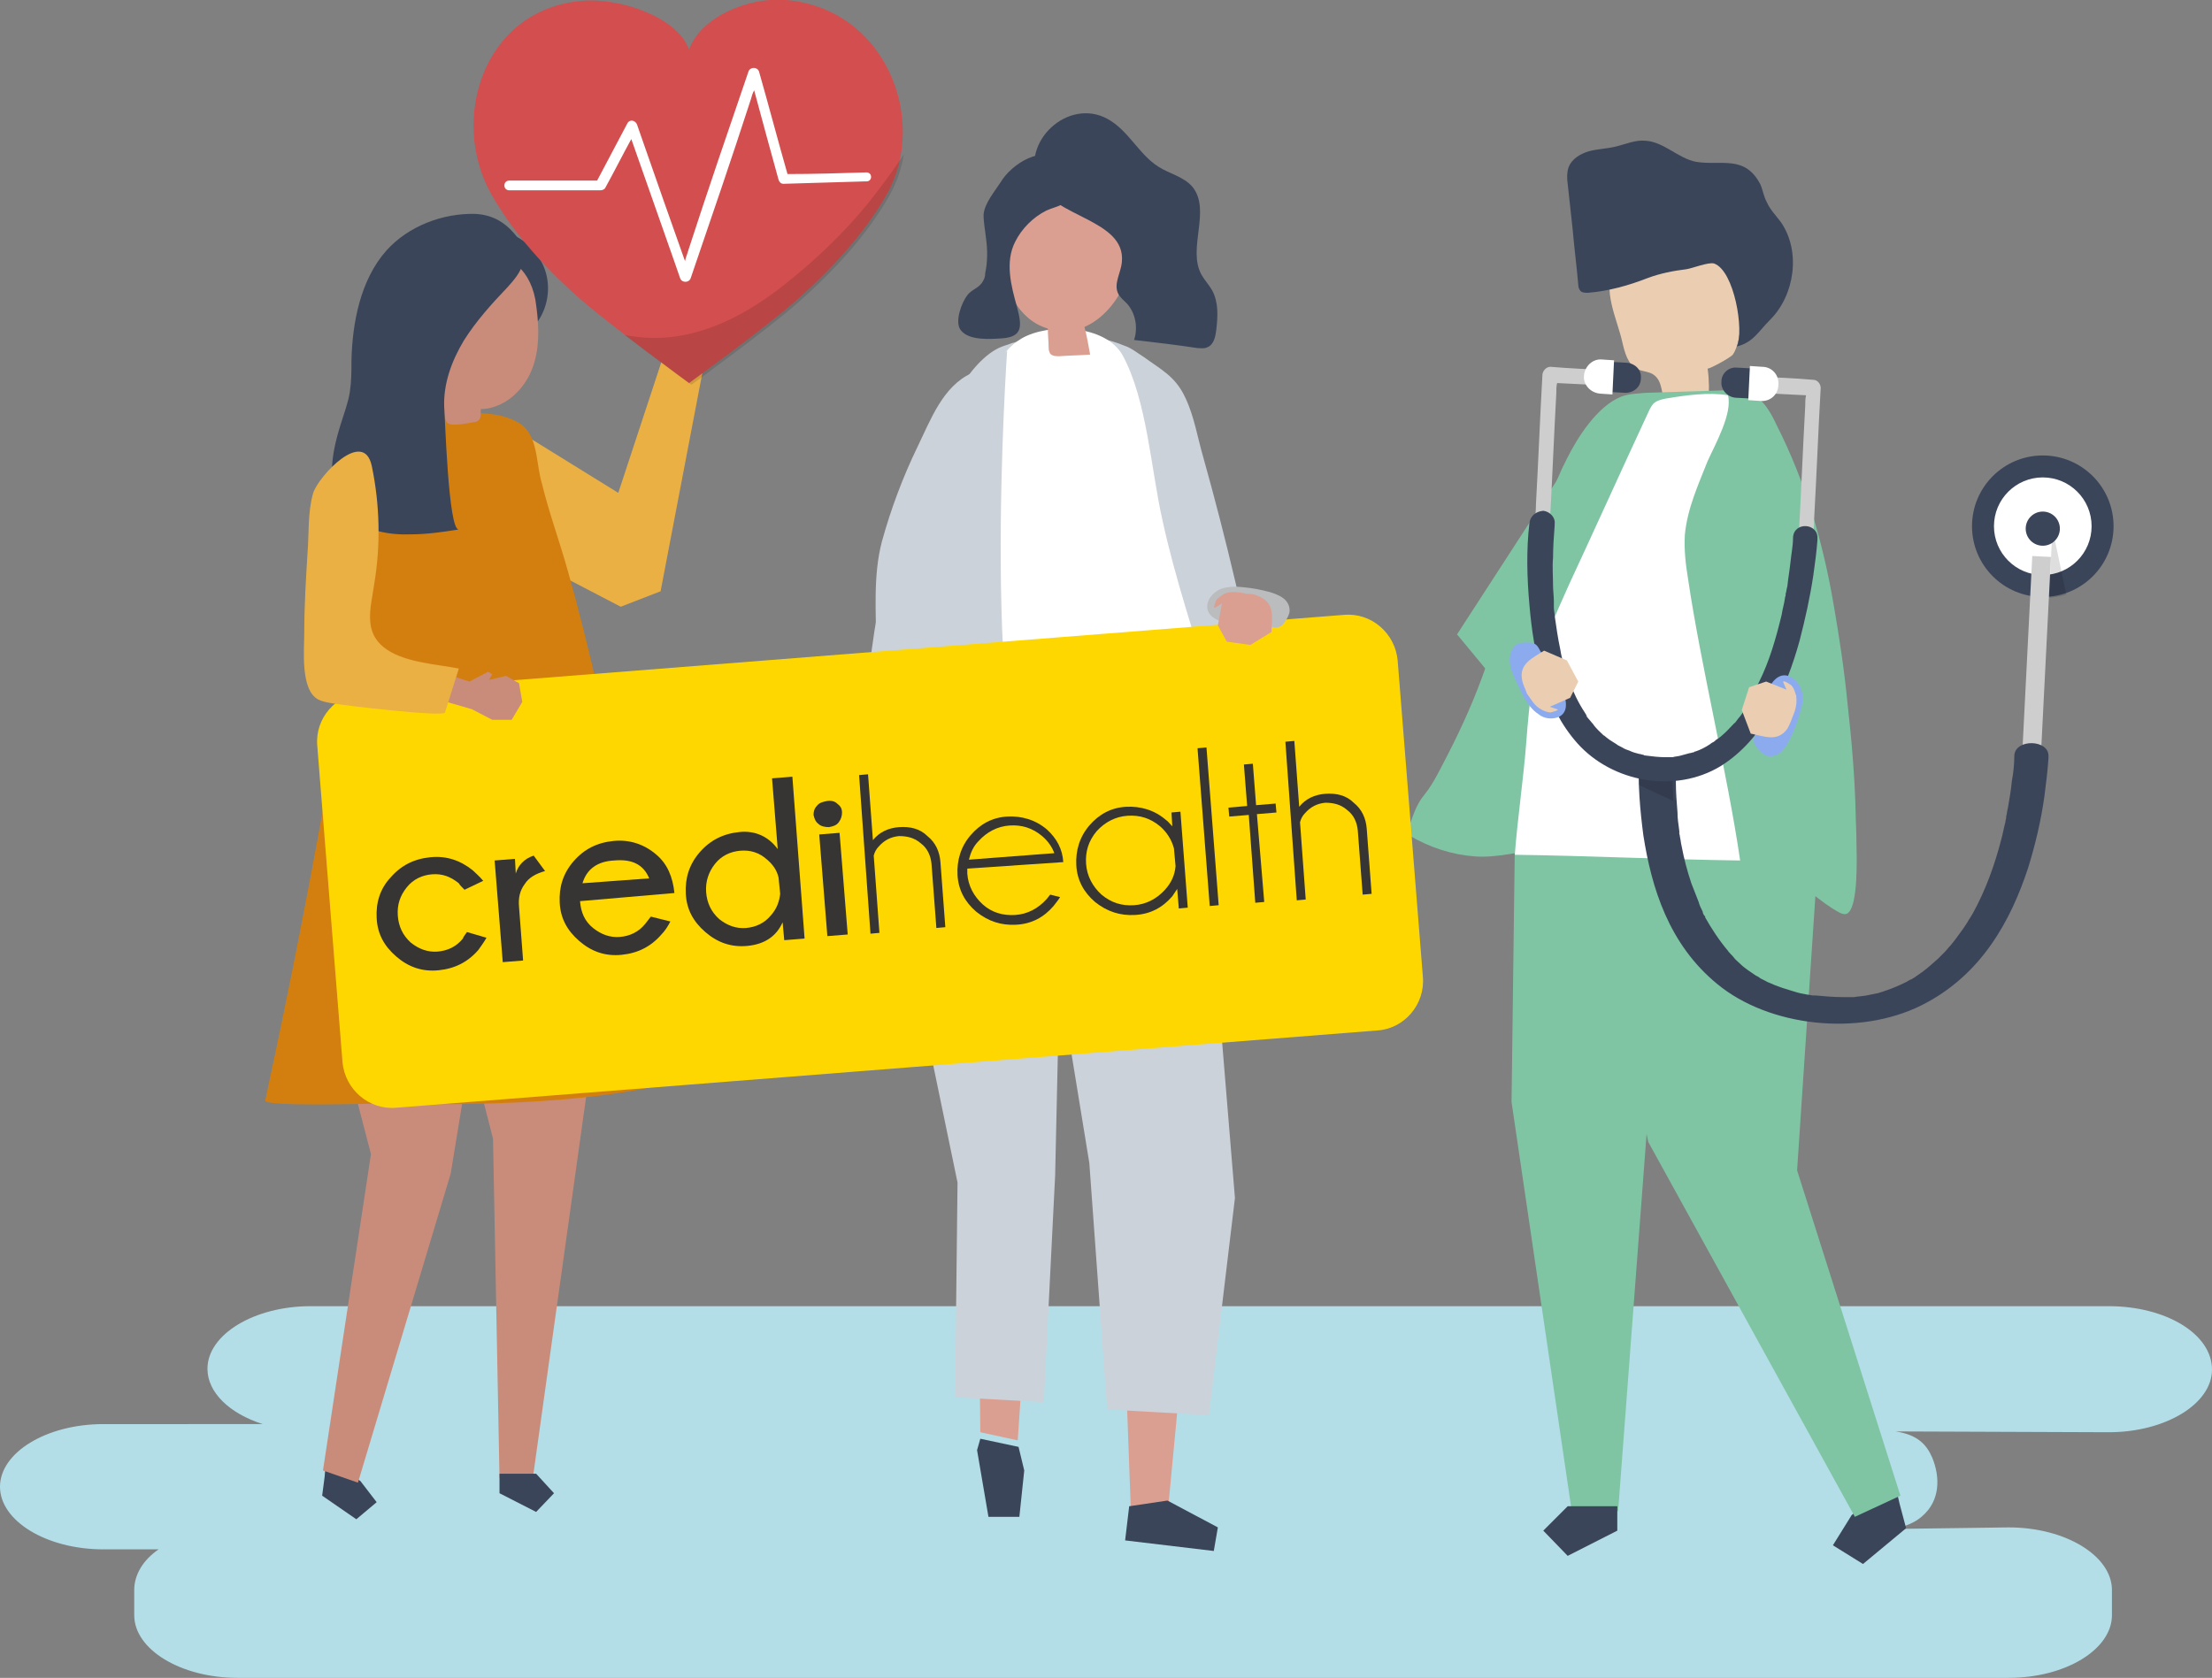 <svg version="1.1" id="Layer_1" xmlns="http://www.w3.org/2000/svg" x="0" y="0" width="271.9" height="206.3" xml:space="preserve"><rect width="100%" height="100%" fill="#808080" stroke="none"/><style>.st1{fill:#ebceb1}.st2{fill:#ebb044}.st3{fill:#3b455a}.st4{fill:#c98c7b}.st6{fill:#7fc5a3}.st7{fill:#fff}.st8{fill:#ccd2d9}.st9{fill:#db9f91}.st12{fill:#cecece}.st13{opacity:.13}.st14{fill:#8cabef}.st16{fill:#373534}</style><g id="XMLID_64_"><path id="XMLID_63_" d="M259.2 160.6h-221c-7 0-12.7 3.5-12.7 7.7 0 2.9 2.7 5.5 6.8 6.8H12.7c-7 0-12.7 3.5-12.7 7.7s5.7 7.7 12.7 7.7h6.8c-1.9 1.3-3 3.1-3 5v3.1c0 4.2 5.7 7.7 12.7 7.7h217.7c7 0 12.7-3.5 12.7-7.7v-3.1c0-4.2-5.7-7.7-12.7-7.7l-14.8.2c1.1 0 3-.5 4.2-1.6 2.2-1.9 2.2-4.8 1.2-7.2-.7-1.6-1.8-2.8-4.5-3.2l26.2.1c7 0 12.7-3.5 12.7-7.7 0-4.4-5.7-7.8-12.7-7.8z" fill="#b3dee8"/><path id="XMLID_62_" class="st1" d="M81.8 46.6l1-2.4-.9-2.2.4-.4.5.4-.2-2 .9-1.4 2.2-.1 1.8 1.4-.1 2.1-1.4 2.2-1.3 3.4z"/><path id="XMLID_61_" class="st2" d="M81.4 44.2L76 60.6l-11.8-7.3-4.8 12.5 16.9 8.8 4.9-1.9 5.2-27.2z"/><path id="XMLID_60_" class="st3" d="M39.9 181.6l-.3 2.3 4.2 2.9 2.5-2.1-2-2.6-4.2-2.8z"/><path id="XMLID_59_" class="st4" d="M40 110.7l-.7 7 6.3 24.2-5.9 38.9 4.3 1.5 11.4-38 1.8-11v-23.4z"/><path id="XMLID_58_" class="st4" d="M74.6 116.6l-9.1 65.1h-4.1l-.8-41.7-7.5-29.3z"/><path id="XMLID_57_" class="st3" d="M61.4 181.2v2.4l4.5 2.3 2.2-2.3-2.2-2.4z"/><path id="XMLID_56_" d="M65 53.2c-.3-.5-.8-1-1.4-1.3-4.1-2.3-10.9-.3-15.3-.3-1.3 13.8-5 27-7.3 40.6-2.5 14.4-5.3 28.8-8.4 43.1-.2.8 12.4.4 13.6.4 12.1.2 27.9.2 39.6-3.5-7.4-20-10.2-41.5-16-62-1-3.6-2.3-7.1-3.2-10.8-.6-2-.5-4.5-1.6-6.2z" fill="#d37f0f"/><path id="XMLID_55_" class="st3" d="M59.3 33.9c3.1.8 5.5 3.7 5.8 6.8 1.7-1.6 2.5-3.9 2.2-6.2-.3-2.3-1.8-4.3-3.8-5.4-1.9 1-3.4 2.8-4 4.8h-.2z"/><path id="XMLID_54_" class="st4" d="M65.8 36.8c-1.6-8.3-12-6.9-15-.1-1.7 3.8.1 9.3 3.5 12 .1.7.2 2.8.7 3.3.6.5 2.5 0 3.3-.1.2 0 .4-.1.6-.3.2-.2.2-.7.2-1.3.6 0 1.1-.1 1.7-.3 2.4-.8 4.2-3 4.9-5.5.7-2.5.5-5.1.1-7.7z"/><path id="XMLID_53_" class="st3" d="M50.5 65.7c2 0 4-.3 5.9-.6-1.3.2-1.7-14.1-1.8-15.1-.1-2.8.9-5.6 2.4-8.1 1.5-2.4 3.4-4.5 5.4-6.6.8-.9 1.6-1.8 1.9-3 .3-1.3-.2-2.6-1.1-3.6-1.3-1.5-2.8-2.3-4.8-2.4-4-.1-8.2 1.5-10.9 4.5-3.2 3.6-4.2 8.9-4.3 13.6 0 1.3 0 2.5-.2 3.8-.2 1.3-.7 2.6-1.1 3.9-.6 1.9-1.1 3.9-1.1 5.9 0 2 .7 4 2.1 5.4 2 1.9 5 2.4 7.6 2.3z"/><path id="XMLID_52_" class="st6" d="M196.6 51l-17.5 27 9.1 11 2.8-5.4-1.4-12.1z"/><path id="XMLID_51_" class="st1" d="M204.7 49.7c1.8-.1 3.5-.2 5.3-.2.1-1.4.1-2.8-.1-4.2 0 .2 2.8-1.3 3.1-1.7.7-1 .8-2.6 1.1-3.8.6-2.5 1.2-5.2-.1-7.4-1.3-2.3-4.3-3-6.9-3.1-3.3-.1-7 .9-8.7 3.7-1.5 2.6.4 6.3 1 9 .3 1.3.7 2.9 1.9 3.4.7.3 1.5.3 2 .7 1.1.8.9 2.4 1.4 3.6z"/><path id="XMLID_50_" class="st3" d="M193.3 28.1c-.2-1.8-.4-3.6-.6-5.5-.1-.7-.1-1.4.1-2 .4-1.1 1.5-1.7 2.5-2 1.1-.3 2.2-.3 3.4-.6 1.2-.3 2.3-.8 3.5-.7 2.3.1 4.1 2.2 6.3 2.6 3.1.5 6-.9 7.9 2.8.3.7.4 1.5.8 2.2.4.9 1.1 1.6 1.7 2.4 2.5 3.6 1.7 9-1.3 12-1.5 1.5-2.1 2.8-4.1 3.3.9-1.9-.3-9.3-2.8-10.2-.7-.2-2.7.6-3.4.7-1.6.2-3.2.5-4.8 1.1-2.3.9-4.8 1.6-7.3 1.8-.3 0-.7 0-.9-.2-.2-.2-.3-.5-.3-.8-.2-2.3-.5-4.6-.7-6.9z"/><path id="XMLID_49_" class="st3" d="M233.5 184.9l.8 3-5.3 4.4-3.7-2.3 2.3-3.7 5.2-4.4z"/><path id="XMLID_48_" class="st6" d="M221.5 92.9l2.2 9-2.8 42 12.7 40-5.6 2.6-25.4-46.1-3-14.8-1.6-31.1z"/><path id="XMLID_47_" class="st6" d="M186.3 96.5l-.5 39 7.4 50.3h5.7l3.5-46.4 7.8-46.4z"/><path id="XMLID_46_" class="st3" d="M198.8 185.2v3l-6.1 3.1-3-3.1 3-3z"/><path id="XMLID_45_" class="st6" d="M228.2 103.9c.1 3.6 0 8.4-1.4 8.5-.3 0-.5-.1-.7-.2-2.4-1.3-4-3.1-6.4-4.4-2.4-1.3-5.2-2-8-2.5-4.1-.7-8.3-1.2-12.5-1.3-3.3-.1-6.6.2-9.9.5-2.7.2-5.3 1-8 .8-2.8-.2-5.6-1.1-8.1-2.6-.1-.1-.2-.1-.2-.2v-.3c.6-1.6 1-3.2 2.1-4.5 1.2-1.5 2-3.3 2.9-5 1.8-3.5 3.4-7.1 4.7-10.9 1.9-5.1 4-10 5.8-15 1.3-3.5 2.4-7.1 4.1-10.4 1.3-2.6 3.7-6.4 6.6-7.6 1-.4 2-.4 3.1-.5 3.2-.1 6.3-.2 9.5-.3 1.2 0 2.4-.1 3.4.4 1.6.7 2.5 2.4 3.2 3.9 3.5 6.9 5.7 14.4 7 22.1.7 4 1.3 8 1.7 12.1.5 4.5.9 9 1 13.6 0 .7.1 2.2.1 3.8z"/><path id="XMLID_44_" class="st7" d="M207.1 65.8c-.1 1.8.1 3.6.4 5.4 1.6 10.8 4.8 23.7 6.4 34.6-8.5-.1-19.2-.6-27.7-.7.3-4.1 1.1-9.7 1.4-13.7.2-2.6.4-5.2.9-7.8.9-4.1 2.7-8 4.4-11.8 3.3-7.1 6.5-14.2 9.8-21.3.2-.4.4-.8.7-1 .4-.3.9-.4 1.4-.5 2.4-.4 5.2-.8 7.6-.4.6 2.2-1.6 6.1-2.5 8.1-1.1 2.8-2.5 5.8-2.8 9.1z"/><path id="XMLID_43_" class="st1" d="M108.8 91.4l.4 5.1h2.2l.5-3.6 1.1.4-.9-4.3-2.3-.3z"/><path id="XMLID_42_" class="st8" d="M112.9 90.3l-4.6-.7c-.9-.2-.6-9.1-.6-10 0-4.3-.4-8.8.7-13 1.1-4 2.6-8 4.4-11.7 1.6-3.3 3.1-7.4 6.6-9 .4-.2.9-.4 1.4-.4 1.3-.1 2.4.6 3.5 1.3.6.4 1.2.8 1.7 1.3 1.8 2.2-.2 6.6-1.7 8.4-1 1.2-1.9 2.4-2.9 3.6-4.5 5.6-5 11.1-6.1 18-.1 1-1.4 12.3-2.4 12.2z"/><path id="XMLID_41_" class="st8" d="M123.5 42.5c-.1 0-.2.1-.3.1-4.2 1.6-7.5 9-9.5 13.4-4.9 11.2-7.1 22.9-7.4 35.2-.2 6.7-.1 13.3.1 20 .1 1.8 1.7 18.3.8 18.7 8.4-4 16.9-7.9 25.8-10.2 8.9-2.3 18.3-3.1 27.3-1-2.7-20.9-6.7-42.2-12.4-62.5-.7-2.4-1.1-5-2.2-7.3-1.2-2.6-2.9-3.4-5.1-5-.8-.5-1.5-1.1-2.4-1.4-4.3-1.8-10.2-1.7-14.7 0z"/><path id="XMLID_40_" class="st9" d="M110.6 108.4l9.6 38.9.3 28.8 4.6 1 1.8-26.7 4.6-49z"/><path id="XMLID_39_" class="st3" d="M125.2 177.9l.7 2.9-.6 5.7h-3.8l-1.4-8.2.4-1.4z"/><path id="XMLID_38_" class="st9" d="M147.3 104.1l.8 33.7-4.5 47.5-4.6.3-1.6-43.6-9.4-39.5z"/><path id="XMLID_37_" class="st3" d="M143.5 184.5l6.2 3.3-.5 2.9-10.9-1.3.5-4.2z"/><path id="XMLID_36_" class="st8" d="M148.6 108.4l3.2 38.9-3.2 26.7-12.5-.7-2.2-30.3-5.4-33.1.9-5.1 17.9.2z"/><path id="XMLID_35_" class="st8" d="M129.7 144.5l-1.4 27.9-10.9-.6.3-26.4-6.9-33.3 1.6-9.2 18.2 1.1z"/><path id="XMLID_34_" class="st7" d="M155 109.1c-11.2 1.7-29.7 3-40.9 4.7-.6-20.2 1.4-43.5 6.2-63 .9-3.5 2.2-7.4 5.3-9.2 3.3-1.9 10.3-1.7 12.4 2.1 3 5.5 3.5 14.2 4.9 20.3 3 13.9 10.3 31.1 12.1 45.1z"/><path id="XMLID_33_" class="st9" d="M123.8 27.4c1.7-8.2 11.9-6.7 14.8 0 1.9 4.4-.9 10.9-5.3 12.8.3 1.1.5 2.3.7 3.4-1.3.1-2.5.1-3.8.2-.4 0-.8 0-1.1-.3-.1-.2-.2-.4-.2-.7 0-.8-.1-1.6-.1-2.4-.1 0-.2-.1-.3-.1-2.4-.8-4.1-3.1-4.8-5.5-.7-2.3-.4-4.9.1-7.4z"/><path id="XMLID_32_" class="st3" d="M124.8 29.7c-1.3 2.5-.5 5.5.2 8 .6 2.3.8 3.7-1.8 3.9-1.5.1-4.1.3-5.1-1-.8-1 .1-3.4.8-4.3.5-.7 1.5-.9 1.9-1.7.2-.3.3-.6.3-1 .3-1.4.3-2.9.1-4.3-.1-1-.3-1.9-.3-2.9.1-1.4 1.4-2.9 2.1-4 1.3-2.2 5.2-4.8 7.7-2.5.6.5.8 1.3 1 2.1.1.4.2.9.2 1.4-.3 1.8-2 1.9-3.3 2.5-1.6.8-3 2.2-3.8 3.8z"/><path id="XMLID_31_" class="st3" d="M137.9 32.2c-.1 1.3-1 2.6-.5 3.8.2.5.7.9 1.1 1.3 1.1 1.2 1.4 3 .9 4.5 2.6.3 5.2.6 7.8 1 .4 0 .8.1 1.2-.1.8-.3 1-1.3 1.1-2.1.2-1.7.3-3.4-.5-4.9-.4-.7-.9-1.2-1.3-1.9-1.8-3.2 1.2-7.9-1.1-10.8-1.1-1.3-2.8-1.6-4.2-2.5-2.4-1.5-3.7-4.5-6.3-5.9-4.8-2.6-10.7 2.8-8.5 7.9 1.9 4.2 10.8 4.5 10.3 9.7z"/><path id="XMLID_30_" class="st8" d="M123.8 43.1s-3.5 50.1 4.2 59.9c7.8 9.9 11.1 13.6 11.1 13.6l-27.5 10.5s-3.6-70.2 12.2-84z"/><g><path id="XMLID_29_" d="M96.6 0C92-.4 86.1 2.1 84.7 6.1c-1.4-4-8.5-6.4-13.1-6-12.2 1-16.4 14.6-11.2 23.8 2.8 4.9 6.8 9.3 11.2 13.1 3.7 3.2 13.1 10.1 13.1 10.1s9.5-6.9 13.1-10.1c4.4-3.9 8.4-8.2 11.2-13.1 5.2-9.2-.2-22.9-12.4-23.9z" fill="#d34e4e"/><g opacity=".12"><path id="XMLID_28_" d="M106.7 25c-3 3.7-6.6 7.1-10.4 10.1-3.7 2.9-8 5.4-12.8 6.2-2.3.4-4.5.3-6.7-.1 3.9 3 8.1 6.1 8.2 6.1 0 0 9.5-6.9 13.1-10.1 4.4-3.9 8.4-8.2 11.2-13.1.9-1.6 1.5-3.3 1.8-5.1-1.4 2.1-2.9 4.1-4.4 6z"/></g><path id="XMLID_27_" class="st7" d="M106.4 21.2c-3.2.1-6.4.2-9.6.2-1.2-4.2-2.3-8.4-3.5-12.6-.2-.6-1.1-.6-1.3 0-2.5 7.3-5 14.6-7.4 22-.1.4-.3.8-.4 1.3-1.7-4.8-3.4-9.6-5.1-14.5-.3-.8-.5-1.5-.8-2.3-.2-.5-.9-.7-1.2-.1-1.2 2.3-2.5 4.7-3.7 7H62.6c-.8 0-.8 1.2 0 1.2h11.2c.2 0 .5-.1.6-.3 1.1-2 2.1-4 3.2-6 1.7 4.9 3.5 9.9 5.2 14.8.3.8.5 1.5.8 2.3.2.6 1.1.6 1.3 0 2.5-7.3 5-14.6 7.4-22 .1-.4.2-.7.4-1.1 1 3.7 2 7.4 3 11 .1.3.3.5.6.5l10.1-.3c.9.1.9-1.2 0-1.1z"/></g><g><circle id="XMLID_26_" class="st3" cx="251.1" cy="64.7" r="8.7"/><circle id="XMLID_25_" class="st7" cx="251.1" cy="64.7" r="6"/><path id="XMLID_24_" transform="rotate(2.899 250.132 84.308) scale(1)" class="st12" d="M249 68.4h2.3v31.9H249z"/><circle id="XMLID_23_" class="st3" cx="251.1" cy="65" r="2.1"/><g class="st13"><path id="XMLID_22_" d="M252.2 66.7l-.3 6.8s1.3-.1 2.1-.4l-1.4-6.6-.4.2z"/></g><path class="st3" d="M201.5 93.3c-.2 3.1.1 6.3.5 9.4 1 6.4 3.1 13.4 9.1 18.3 6.3 5.2 17.3 6.5 25.1 2.6 7.4-3.7 11-10.5 13.1-16.9.9-2.9 1.6-5.9 2-8.8.2-1.6.4-3.1.5-4.7V93c.1-2.1-4.1-2.2-4.2-.1 0 1-.1 2.1-.3 3.1-.1 1.1-.3 2.3-.5 3.4-.1.3-.1.7-.2 1v.1c0 .2-.1.4-.1.6-.2.7-.3 1.4-.5 2.1-.8 3.1-1.9 6.2-3.5 9.1-.1.2-.2.3-.3.5.1-.2-.1.2-.2.3-.2.4-.5.8-.7 1.1-.5.7-1 1.4-1.5 2-.3.3-.5.6-.8.9l-.4.4-.3.3-.1.1c-.6.5-1.2 1.1-1.9 1.6-.3.2-.7.5-1 .7-.2.1-.3.2-.5.3.5-.3-.3.1-.4.2-.8.4-1.7.8-2.6 1.1-.1 0-.2.1-.3.1-.2.1-.4.1-.6.2l-1.5.3c-.5.1-1 .1-1.5.2h-.1.1-1.3c-1.2 0-2.3-.1-3.4-.2h-.3c-.2 0-.5-.1-.7-.1-.6-.1-1.1-.2-1.7-.4-.4-.1-.9-.3-1.3-.4-.1 0-.2-.1-.3-.1-.3-.1-.5-.2-.8-.3-.4-.2-.8-.3-1.1-.5l-.6-.3c-.1-.1-.6-.4-.5-.3-.7-.5-1.4-.9-2-1.5-.3-.3-.6-.5-.8-.8-.1-.1-.4-.5-.3-.3-.1-.2-.3-.3-.4-.5-1.1-1.3-2-2.7-2.8-4.1v-.1s0-.1-.1-.1c-.1-.2-.2-.3-.2-.5-.2-.4-.4-.8-.5-1.2-.3-.8-.6-1.5-.9-2.3-.5-1.5-.9-3-1.2-4.6-.1-.4-.1-.7-.2-1.1 0-.2-.1-.4-.1-.6.1.5 0-.2 0-.3-.1-.7-.2-1.4-.2-2.1-.1-1.2-.2-2.5-.2-3.7v-2.8c-.6.1-1.3.1-1.9.1-1.1.2-1.9.1-2.6-.2zm21.5 29.2c-.1 0-.3 0 0 0zm-13.7-9.7z"/><path id="XMLID_18_" class="st12" d="M197.6 45.5c-2.3-.1-4.7-.2-7-.4-.5 0-.9.4-1 .9-.3 5.3-.5 10.6-.8 16 0 .8-.1 1.5-.1 2.3-.1 1.2 1.8 1.3 1.8.1.3-5.3.5-10.6.8-16 0-.4 0-.9.1-1.3 2 .1 4.1.2 6.1.3 1.2 0 1.3-1.9.1-1.9z"/><path id="XMLID_17_" class="st3" d="M199.8 48.3l-1.9-.1.2-3.7 1.9.1c1 .1 1.8.9 1.7 1.9 0 1.1-.9 1.8-1.9 1.8z"/><path id="XMLID_3_" class="st7" d="M198.2 48.5l-1.5-.1c-1.2-.1-2.1-1.1-2-2.2.1-1.2 1.1-2.1 2.2-2l1.5.1-.2 4.2z"/><path id="XMLID_16_" class="st12" d="M215.9 46.3c2.3.1 4.7.2 7 .4.5 0 .9.5.9 1-.3 5.3-.5 10.6-.8 16 0 .8-.1 1.5-.1 2.3-.1 1.2-1.9 1.1-1.8-.1.3-5.3.5-10.6.8-16 0-.4 0-.9.1-1.3-2-.1-4.1-.2-6.1-.3-1.3-.2-1.2-2.1 0-2z"/><path id="XMLID_2_" class="st3" d="M213.3 48.9l1.9.1.2-3.7-1.9-.1c-1-.1-1.9.7-1.9 1.7-.1 1 .7 1.9 1.7 2z"/><path id="XMLID_1_" class="st7" d="M214.9 49.2l1.5.1c1.2.1 2.2-.8 2.2-2 .1-1.2-.8-2.2-2-2.2l-1.5-.1-.2 4.2z"/><g class="st13"><path id="XMLID_15_" d="M205.6 95.6s0 1.4.1 2.9l-4.3-2 .1-1.7 4.1.8z"/></g><path id="XMLID_14_" class="st3" d="M188 64.3c-.4 3.3-.3 6.8 0 10.1.5 5.9 1.8 12.4 5.9 17 4.3 4.8 12 6.2 17.6 2.8 5.3-3.3 8.1-9.6 9.7-15.4.7-2.7 1.3-5.4 1.7-8.1.2-1.4.4-2.9.5-4.3v-.2c.1-1.9-2.9-2.1-3-.1 0 1-.2 1.9-.3 2.9-.1 1-.3 2.1-.4 3.1-.1.3-.1.6-.2.9-.1.4 0-.2 0 .1 0 .2-.1.3-.1.5-.1.7-.3 1.3-.4 2-.7 2.9-1.5 5.7-2.8 8.3-.1.2-.2.3-.2.5.1-.3-.1.1-.1.2-.2.3-.4.7-.5 1-.4.6-.7 1.3-1.1 1.9-.2.3-.4.6-.6.8-.1.1-.2.3-.3.4-.1.1-.1.2-.2.2-.1.1-.3.3 0 0-.5.5-.9 1-1.5 1.5-.2.2-.5.4-.8.6-.1.1-.2.2-.4.3.3-.2-.2.1-.3.2-.6.4-1.2.7-1.8.9-.1 0-.1 0-.2.1-.3.1.3-.1 0 0-.2 0-.3.1-.5.1-.4.1-.7.2-1.1.3-.3.1-.7.1-1 .2-.1 0-.4 0 0 0h-.9c-.8 0-1.6-.1-2.4-.2-.1 0-.3-.1 0 0-.1 0-.2 0-.3-.1-.2 0-.3-.1-.5-.1-.4-.1-.8-.2-1.2-.4-.3-.1-.6-.2-.9-.4-.3-.1.3.2 0 0-.1 0-.1-.1-.2-.1-.2-.1-.4-.2-.5-.3-.3-.2-.5-.3-.8-.5-.1-.1-.3-.2-.4-.3-.1-.1-.6-.5-.3-.2-.5-.5-1-.9-1.4-1.5-.2-.2-.4-.5-.6-.7-.1-.1-.4-.5-.1-.2-.1-.2-.2-.3-.3-.5-.8-1.2-1.4-2.5-1.9-3.8 0-.1-.1-.1-.1-.2.1.3 0 .1 0 0-.1-.2-.1-.3-.2-.5-.1-.4-.2-.7-.3-1.1-.2-.7-.4-1.4-.5-2.1-.3-1.4-.5-2.8-.7-4.2 0-.3-.1-.7-.1-1v-.8c0-.6-.1-1.3-.1-1.9 0-1.1-.1-2.3 0-3.4 0-1.3.1-2.7.2-4v-.2c.1-.8-.6-1.5-1.4-1.6-1 .1-1.6.7-1.7 1.5z"/></g><g><path id="XMLID_13_" class="st14" d="M219.8 83.1c.9.3 1.5 1.1 1.7 2 .2.9 0 1.8-.3 2.7-.3 1.1-.7 2.1-1.2 3.1-.3.6-.6 1.1-1.1 1.6-.5.4-1.2.6-1.8.4-.4-.1-.7-.5-1-.8-.2-.2-.4-.5-.5-.8-.1-.3 0-.5.1-.8.4-1.5 1.3-8.2 4.1-7.4z"/><path id="XMLID_12_" class="st1" d="M220.8 85.7c0-.1 0-.2-.1-.4-.1-.4-.3-.9-.6-1.1 0 0-1-.7-.9-.3l.4.9-2.5-1-2.1.7-.9 2.8 1.1 2.9c1.6.3 3.3 1.1 4.5-.6.3-.5.5-1.1.7-1.6.3-.7.5-1.5.4-2.3z"/></g><g><path id="XMLID_11_" class="st14" d="M191.7 88.1c-.8.4-1.9.3-2.6-.3-.8-.5-1.3-1.3-1.8-2.1-.5-1-1-2-1.4-3-.2-.6-.4-1.2-.3-1.9 0-.6.4-1.3.9-1.6.4-.2.8-.2 1.3-.2.3 0 .6 0 .9.2.2.1.4.4.5.6.8 1.6 5 6.9 2.5 8.3z"/><path id="XMLID_10_" class="st1" d="M189.1 87c.1.1.2.1.3.2.3.2.9.4 1.2.4 0 0 1.2-.3.8-.4l-.9-.3 2.5-1.1 1-2-1.4-2.6-2.8-1.2c-1.4.9-3.1 1.6-2.7 3.6.1.6.4 1.1.6 1.7.4.5.8 1.3 1.4 1.7z"/></g><g><path id="XMLID_9_" d="M169.3 126.7l-120.6 9.5c-3.4.3-6.3-2.3-6.6-5.6L39 91.7c-.3-3.4 2.3-6.3 5.6-6.6l120.6-9.5c3.4-.3 6.3 2.3 6.6 5.6l3.1 38.9c.3 3.4-2.3 6.4-5.6 6.6z" fill="gold"/><g id="XMLID_78_"><path id="XMLID_79_" class="st16" d="M57.4 114.6l2.4.7c-.4.7-.8 1.2-1 1.5-1.3 1.5-2.9 2.3-4.9 2.5-2 .2-3.7-.4-5.2-1.7-1.5-1.3-2.3-2.8-2.4-4.7-.1-1.9.4-3.6 1.7-5 1.3-1.5 2.9-2.3 4.9-2.5 2-.2 3.7.4 5.2 1.6.3.3.8.7 1.3 1.3l-2.3 1.1c-.4-.4-.6-.6-.7-.8-1-.8-2-1.2-3.3-1.1-1.2.1-2.3.6-3.1 1.6s-1.2 2.1-1.1 3.5c.1 1.3.6 2.4 1.6 3.3 1 .8 2.1 1.2 3.3 1.1 1.2-.1 2.3-.6 3.1-1.6 0-.1.2-.4.5-.8z"/><path id="XMLID_81_" class="st16" d="M67 107.1c-1.1.3-2 .8-2.5 1.6-.6.8-.8 1.7-.7 2.8l.5 6.6-2.5.2-1-12.5 2.5-.2.1 1.8c.3-1 1-1.8 2.2-2.2l1.4 1.9z"/><path id="XMLID_83_" class="st16" d="M71.3 110.8c.1 1.4.6 2.5 1.6 3.3 1 .8 2.1 1.2 3.3 1.1 1.2-.1 2.3-.6 3.1-1.6.1-.1.3-.4.7-.9l2.4.6c-.3.6-.7 1.2-1.1 1.6-1.3 1.5-2.9 2.3-4.9 2.5-2 .2-3.7-.4-5.2-1.7-1.5-1.3-2.3-2.8-2.4-4.7-.1-1.9.4-3.6 1.7-5.1s2.9-2.3 4.9-2.5c2-.2 3.8.4 5.3 1.7 1.3 1.1 2 2.7 2.2 4.7l-11.6 1zm.3-2.2l8.2-.6c-.7-1.7-2.1-2.4-4.3-2.2-2.1.1-3.4 1.1-3.9 2.8z"/><path id="XMLID_86_" class="st16" d="M98.9 115.4l-2.5.2-.2-2.2c-.8 1.8-2.3 2.7-4.3 2.9-2 .2-3.7-.4-5.2-1.7-1.5-1.3-2.3-2.8-2.4-4.7-.1-1.9.4-3.6 1.7-5.1s2.9-2.3 4.9-2.5c2-.2 3.6.6 4.7 2.1l-.7-8.7 2.5-.2 1.5 19.9zm-3-5.5l-.2-2c-.2-.9-.7-1.6-1.4-2.2-1-.9-2.1-1.2-3.3-1.1-1.2.1-2.3.6-3.1 1.6-.8 1-1.2 2.2-1.1 3.5.1 1.3.6 2.4 1.6 3.3 1 .8 2.1 1.2 3.3 1.1 1.2-.1 2.3-.6 3.1-1.6.7-.8 1-1.7 1.1-2.6z"/><path id="XMLID_89_" class="st16" d="M102.9 98.8c.4.3.6.6.6 1.1 0 .4-.1.8-.4 1.2-.3.4-.7.5-1.2.6-.5 0-1-.1-1.3-.4-.4-.3-.5-.7-.6-1.1 0-.4.1-.8.4-1.1.3-.4.7-.5 1.2-.6.5-.1 1 0 1.3.3zm.3 3.6l1 12.5-2.5.2-1-12.5 2.5-.2z"/><path id="XMLID_92_" class="st16" d="M105.6 95.3l1.1-.1.6 8.1c.8-1 1.9-1.5 3.2-1.6 1.4-.1 2.6.2 3.5 1.1 1 .8 1.5 1.9 1.6 3.2l.6 8-1.1.1-.6-7.9c-.1-1-.5-1.9-1.3-2.5-.8-.7-1.7-.9-2.7-.9-1 .1-1.8.5-2.5 1.3-.3.3-.5.7-.6 1.1l.7 9.5-1.1.1-1.4-19.5z"/><path id="XMLID_94_" class="st16" d="M118.9 106.8v.6c.1 1.5.8 2.8 1.9 3.8s2.5 1.4 4 1.3c1.5-.1 2.8-.8 3.8-1.9.2-.2.3-.4.5-.6l1.2.3c-.1.2-.4.6-.8 1.1-1.2 1.4-2.7 2.2-4.6 2.3-1.8.1-3.4-.4-4.9-1.6-1.4-1.2-2.2-2.7-2.3-4.5-.1-1.8.4-3.5 1.6-4.9 1.2-1.4 2.7-2.2 4.5-2.3 1.8-.1 3.5.4 4.9 1.6 1.2 1.1 1.9 2.4 2 4l-11.8.8zm.2-1.1l10.5-.8c-.3-.8-.8-1.5-1.5-2.1-1.2-1-2.5-1.4-4-1.3-1.5.1-2.8.8-3.8 1.9-.7.7-1 1.5-1.2 2.3z"/><path id="XMLID_97_" class="st16" d="M146 111.6l-1.1.1-.2-2.4-.6.9c-1.2 1.4-2.7 2.2-4.6 2.3-1.8.1-3.4-.4-4.9-1.6-1.4-1.2-2.2-2.7-2.3-4.5-.1-1.8.4-3.5 1.6-4.9 1.2-1.4 2.7-2.2 4.5-2.3 1.8-.1 3.5.4 4.9 1.6.3.2.5.5.8.8l-.1-1.7 1.1-.1.9 11.8zm-1.5-5.1l-.2-2.2c-.3-1.1-.9-2-1.7-2.7-1.2-1-2.5-1.4-4-1.3-1.5.1-2.8.8-3.8 1.9-1 1.2-1.4 2.5-1.3 4 .1 1.5.8 2.8 1.9 3.8 1.2 1 2.5 1.4 4 1.3 1.5-.1 2.8-.8 3.8-1.9.8-.9 1.2-1.8 1.3-2.9z"/><path id="XMLID_100_" class="st16" d="M148.3 91.9l1.5 19.4-1.1.1-1.5-19.4 1.1-.1z"/><path id="XMLID_102_" class="st16" d="M153.3 99.1l-.4-5.1 1.1-.1.4 5.1 2.4-.2.1 1.1-2.4.2.9 10.8-1.1.1-.8-10.8-2.4.2-.1-1.1 2.3-.2z"/><path id="XMLID_104_" class="st16" d="M158 91.2l1.1-.1.6 8.1c.8-1 1.9-1.5 3.2-1.6 1.4-.1 2.6.2 3.5 1.1 1 .8 1.5 1.9 1.6 3.2l.6 8-1.1.1-.6-7.9c-.1-1-.5-1.9-1.3-2.5-.8-.7-1.7-.9-2.7-.9-1 .1-1.8.5-2.5 1.3-.3.3-.5.7-.6 1.1l.7 9.5-1.1.1-1.4-19.5z"/></g></g><g><path id="XMLID_7_" class="st4" d="M54.9 82.9l2.8.9 2.3-1.2.5.3-.4.7 2.1-.5 1.6.9.4 2.3-1.3 2.2h-2.4L58 87.2l-3.8-1.1z"/><path id="XMLID_6_" class="st2" d="M47.6 79.9c-1.2-.8-2-1.9-2.1-3.6-.1-1.5.3-3 .5-4.5.8-4.8.7-9.7-.3-14.5-1-4.7-6.5 1.2-7.2 3.3-.7 2.4-.5 5-.7 7.4-.2 3.3-.4 6.5-.4 9.8 0 2.1-.5 7 1.7 8.2.6.3 1.3.4 1.9.5 1 .2 13.5 1.7 13.7 1.1l1.7-5.4c-2.5-.5-6.4-.7-8.8-2.3z"/></g><g><path id="XMLID_5_" d="M148.4 74.4c.1-.9.9-1.7 1.7-2 .9-.3 1.8-.3 2.7-.2 1.1.1 2.2.3 3.3.6.6.2 1.2.4 1.7.8s.8 1 .7 1.7c-.1.4-.3.8-.6 1.2-.2.3-.4.5-.7.6-.2.1-.5.1-.8 0-1.6-.1-8.3.2-8-2.7z" fill="#babcbe"/><path id="XMLID_4_" class="st9" d="M150.8 72.9c-.1 0-.2.1-.3.1-.3.2-.8.5-1 .8 0 0-.5 1.1-.1.9l.8-.5-.5 2.7 1.1 2 2.9.4 2.6-1.6c0-1.7.5-3.4-1.4-4.3-.5-.3-1.1-.4-1.7-.4-.9-.2-1.7-.3-2.4-.1z"/></g></g></svg>